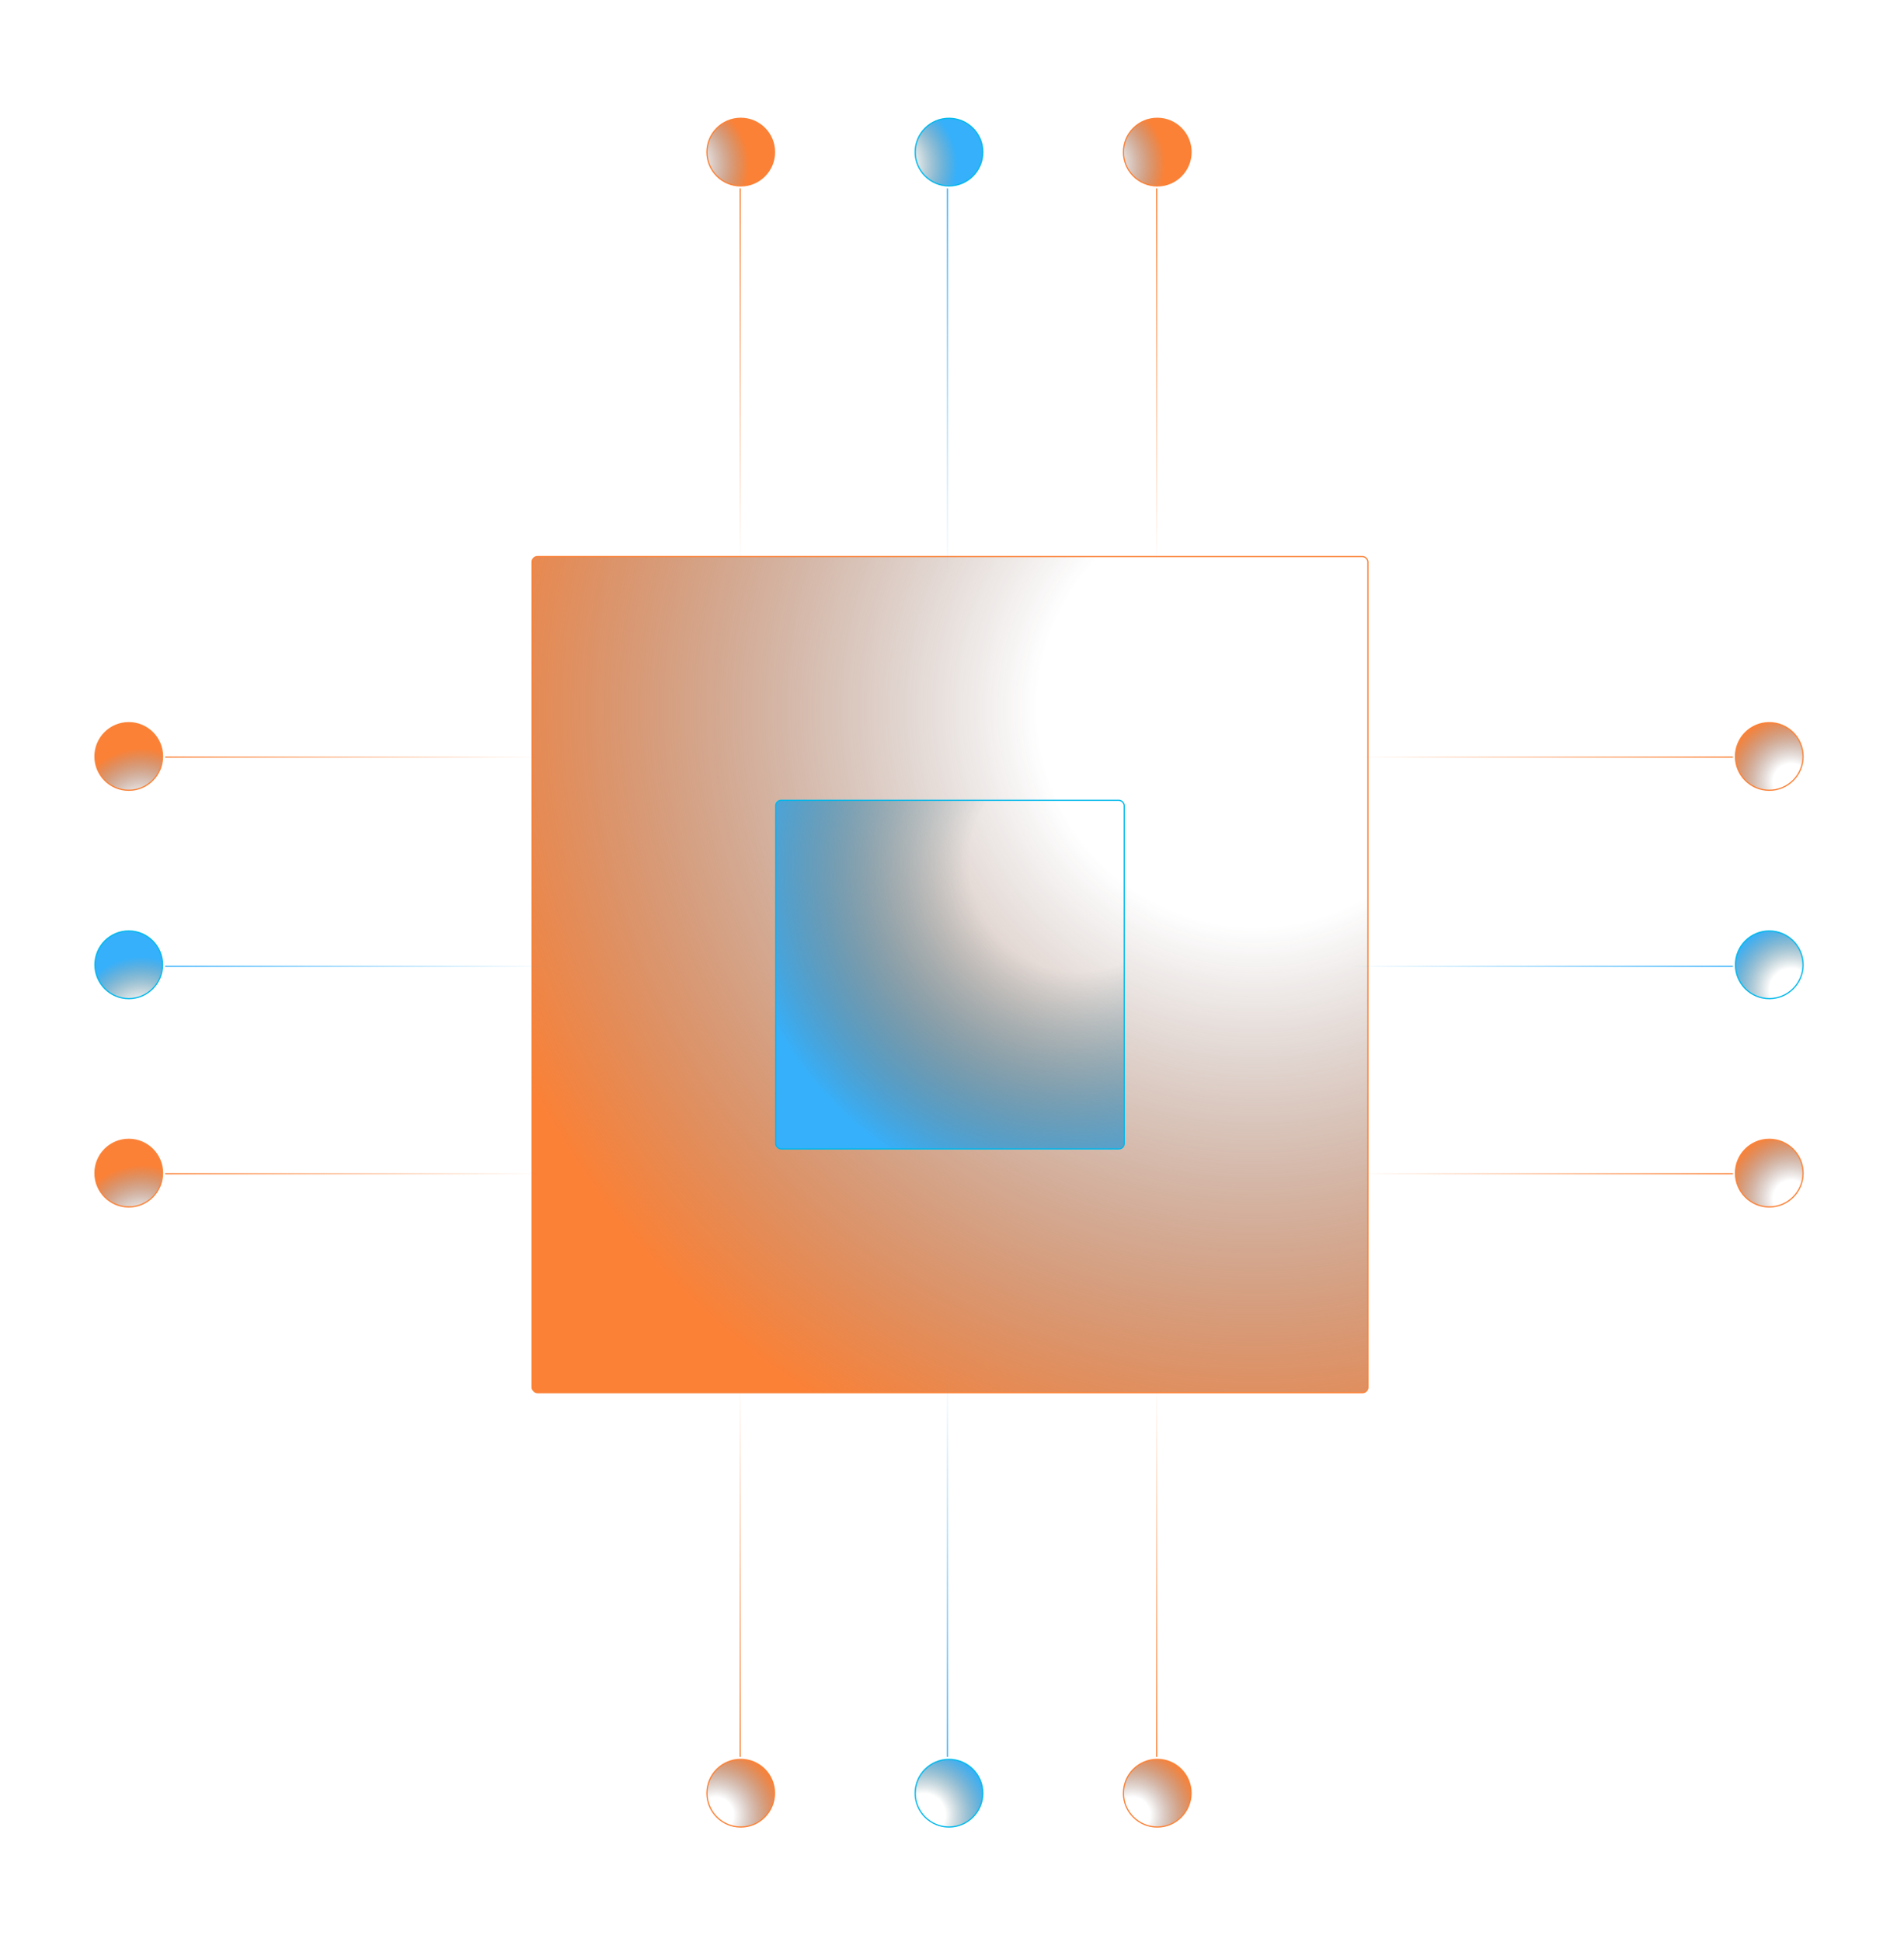 <svg width="1594" height="1625" viewBox="0 0 1594 1625" fill="none" xmlns="http://www.w3.org/2000/svg">
<rect x="445.475" y="465.797" width="699.697" height="699.697" rx="4.5" fill="url(#paint0_radial)" stroke="#FB8136"/>
<rect x="649.434" y="669.755" width="291.779" height="291.779" rx="4.5" fill="url(#paint1_radial)" stroke="#00B8EB"/>
<line x1="460.6" y1="808.743" x2="138.213" y2="808.743" stroke="url(#paint2_linear)"/>
<line y1="-0.5" x2="322.386" y2="-0.5" transform="matrix(1 0 0 -1 138.213 633.069)" stroke="url(#paint3_linear)"/>
<line y1="-0.5" x2="322.386" y2="-0.5" transform="matrix(1 0 0 -1 138.213 981.772)" stroke="url(#paint4_linear)"/>
<circle r="28.297" transform="matrix(-4.37114e-08 1 1 4.37114e-08 107.797 633.081)" fill="url(#paint5_radial)" stroke="#FB8136"/>
<circle r="28.297" transform="matrix(-4.37114e-08 1 1 4.37114e-08 107.797 981.785)" fill="url(#paint6_radial)" stroke="#FB8136"/>
<circle r="28.297" transform="matrix(-4.37114e-08 1 1 4.37114e-08 107.797 807.433)" fill="url(#paint7_radial)" stroke="#00B8EB"/>
<line y1="-0.5" x2="322.386" y2="-0.5" transform="matrix(1 0 0 -1 1128.4 808.243)" stroke="url(#paint8_linear)"/>
<line x1="1450.79" y1="633.569" x2="1128.4" y2="633.569" stroke="url(#paint9_linear)"/>
<line x1="1450.79" y1="982.272" x2="1128.4" y2="982.272" stroke="url(#paint10_linear)"/>
<circle cx="1481.2" cy="633.081" r="28.297" transform="rotate(90 1481.2 633.081)" fill="url(#paint11_radial)" stroke="#FB8136"/>
<circle cx="1481.2" cy="981.785" r="28.297" transform="rotate(90 1481.2 981.785)" fill="url(#paint12_radial)" stroke="#FB8136"/>
<circle cx="1481.2" cy="807.433" r="28.297" transform="rotate(90 1481.2 807.433)" fill="url(#paint13_radial)" stroke="#00B8EB"/>
<line x1="793.178" y1="480.1" x2="793.178" y2="157.714" stroke="url(#paint14_linear)"/>
<line y1="-0.5" x2="322.386" y2="-0.5" transform="matrix(-4.37114e-08 1 1 4.37114e-08 968.852 157.714)" stroke="url(#paint15_linear)"/>
<line y1="-0.5" x2="322.386" y2="-0.5" transform="matrix(-4.37114e-08 1 1 4.37114e-08 620.148 157.714)" stroke="url(#paint16_linear)"/>
<circle r="28.297" transform="matrix(-1 -8.74228e-08 -8.74228e-08 1 968.84 127.297)" fill="url(#paint17_radial)" stroke="#FB8136"/>
<circle r="28.297" transform="matrix(-1 -8.74228e-08 -8.74228e-08 1 620.137 127.297)" fill="url(#paint18_radial)" stroke="#FB8136"/>
<circle r="28.297" transform="matrix(-1 -8.74228e-08 -8.74228e-08 1 794.487 127.297)" fill="url(#paint19_radial)" stroke="#00B8EB"/>
<line y1="-0.5" x2="322.386" y2="-0.5" transform="matrix(-4.37114e-08 1 1 4.37114e-08 793.678 1147.9)" stroke="url(#paint20_linear)"/>
<line x1="968.352" y1="1470.29" x2="968.352" y2="1147.9" stroke="url(#paint21_linear)"/>
<line x1="619.648" y1="1470.29" x2="619.648" y2="1147.9" stroke="url(#paint22_linear)"/>
<circle cx="968.84" cy="1500.7" r="28.297" transform="rotate(-180 968.84 1500.7)" fill="url(#paint23_radial)" stroke="#FB8136"/>
<circle cx="620.137" cy="1500.7" r="28.297" transform="rotate(-180 620.137 1500.7)" fill="url(#paint24_radial)" stroke="#FB8136"/>
<circle cx="794.487" cy="1500.7" r="28.297" transform="rotate(-180 794.487 1500.7)" fill="url(#paint25_radial)" stroke="#00B8EB"/>
<defs>
<radialGradient id="paint0_radial" cx="0" cy="0" r="1" gradientUnits="userSpaceOnUse" gradientTransform="translate(1051.92 591.619) rotate(138.891) scale(688.962)">
<stop stop-color="#FB8136" stop-opacity="0"/>
<stop offset="0.266" stop-color="#56342B" stop-opacity="0"/>
<stop offset="1" stop-color="#FB8136"/>
</radialGradient>
<radialGradient id="paint1_radial" cx="0" cy="0" r="1" gradientUnits="userSpaceOnUse" gradientTransform="translate(902.538 722.038) rotate(138.891) scale(287.876)">
<stop stop-color="#1FC0D7" stop-opacity="0"/>
<stop offset="0.318" stop-color="#1D4F5B" stop-opacity="0"/>
<stop offset="1" stop-color="#36B0FB"/>
</radialGradient>
<linearGradient id="paint2_linear" x1="142.558" y1="808.243" x2="460.6" y2="808.243" gradientUnits="userSpaceOnUse">
<stop stop-color="#36B0FB"/>
<stop offset="1" stop-color="#36B0FB" stop-opacity="0"/>
</linearGradient>
<linearGradient id="paint3_linear" x1="0" y1="0" x2="312.8" y2="-0.002" gradientUnits="userSpaceOnUse">
<stop stop-color="#FB8136"/>
<stop offset="1" stop-color="#FB8136" stop-opacity="0"/>
</linearGradient>
<linearGradient id="paint4_linear" x1="0" y1="0" x2="312.8" y2="-0.002" gradientUnits="userSpaceOnUse">
<stop stop-color="#FB8136"/>
<stop offset="1" stop-color="#FB8136" stop-opacity="0"/>
</linearGradient>
<radialGradient id="paint5_radial" cx="0" cy="0" r="1" gradientUnits="userSpaceOnUse" gradientTransform="translate(49.887 10.383) rotate(138.891) scale(56.629)">
<stop stop-color="#FB8136" stop-opacity="0"/>
<stop offset="0.266" stop-color="#56342B" stop-opacity="0"/>
<stop offset="1" stop-color="#FB8136"/>
</radialGradient>
<radialGradient id="paint6_radial" cx="0" cy="0" r="1" gradientUnits="userSpaceOnUse" gradientTransform="translate(49.887 10.383) rotate(138.891) scale(56.629)">
<stop stop-color="#FB8136" stop-opacity="0"/>
<stop offset="0.266" stop-color="#56342B" stop-opacity="0"/>
<stop offset="1" stop-color="#FB8136"/>
</radialGradient>
<radialGradient id="paint7_radial" cx="0" cy="0" r="1" gradientUnits="userSpaceOnUse" gradientTransform="translate(49.887 10.383) rotate(138.891) scale(56.629)">
<stop stop-color="#1FC0D7" stop-opacity="0"/>
<stop offset="0.318" stop-color="#1D4F5B" stop-opacity="0"/>
<stop offset="1" stop-color="#36B0FB"/>
</radialGradient>
<linearGradient id="paint8_linear" x1="318.041" y1="1.59983e-05" x2="0" y2="3.91797e-06" gradientUnits="userSpaceOnUse">
<stop stop-color="#36B0FB"/>
<stop offset="1" stop-color="#36B0FB" stop-opacity="0"/>
</linearGradient>
<linearGradient id="paint9_linear" x1="1450.79" y1="633.069" x2="1137.99" y2="633.071" gradientUnits="userSpaceOnUse">
<stop stop-color="#FB8136"/>
<stop offset="1" stop-color="#FB8136" stop-opacity="0"/>
</linearGradient>
<linearGradient id="paint10_linear" x1="1450.79" y1="981.772" x2="1137.99" y2="981.774" gradientUnits="userSpaceOnUse">
<stop stop-color="#FB8136"/>
<stop offset="1" stop-color="#FB8136" stop-opacity="0"/>
</linearGradient>
<radialGradient id="paint11_radial" cx="0" cy="0" r="1" gradientUnits="userSpaceOnUse" gradientTransform="translate(1502.29 614.668) rotate(138.891) scale(56.629)">
<stop stop-color="#FB8136" stop-opacity="0"/>
<stop offset="0.266" stop-color="#56342B" stop-opacity="0"/>
<stop offset="1" stop-color="#FB8136"/>
</radialGradient>
<radialGradient id="paint12_radial" cx="0" cy="0" r="1" gradientUnits="userSpaceOnUse" gradientTransform="translate(1502.29 963.371) rotate(138.891) scale(56.629)">
<stop stop-color="#FB8136" stop-opacity="0"/>
<stop offset="0.266" stop-color="#56342B" stop-opacity="0"/>
<stop offset="1" stop-color="#FB8136"/>
</radialGradient>
<radialGradient id="paint13_radial" cx="0" cy="0" r="1" gradientUnits="userSpaceOnUse" gradientTransform="translate(1502.29 789.019) rotate(138.891) scale(56.629)">
<stop stop-color="#1FC0D7" stop-opacity="0"/>
<stop offset="0.318" stop-color="#1D4F5B" stop-opacity="0"/>
<stop offset="1" stop-color="#36B0FB"/>
</radialGradient>
<linearGradient id="paint14_linear" x1="793.678" y1="162.058" x2="793.678" y2="480.1" gradientUnits="userSpaceOnUse">
<stop stop-color="#36B0FB"/>
<stop offset="1" stop-color="#36B0FB" stop-opacity="0"/>
</linearGradient>
<linearGradient id="paint15_linear" x1="0" y1="0" x2="312.8" y2="-0.002" gradientUnits="userSpaceOnUse">
<stop stop-color="#FB8136"/>
<stop offset="1" stop-color="#FB8136" stop-opacity="0"/>
</linearGradient>
<linearGradient id="paint16_linear" x1="0" y1="0" x2="312.8" y2="-0.002" gradientUnits="userSpaceOnUse">
<stop stop-color="#FB8136"/>
<stop offset="1" stop-color="#FB8136" stop-opacity="0"/>
</linearGradient>
<radialGradient id="paint17_radial" cx="0" cy="0" r="1" gradientUnits="userSpaceOnUse" gradientTransform="translate(49.887 10.383) rotate(138.891) scale(56.629)">
<stop stop-color="#FB8136" stop-opacity="0"/>
<stop offset="0.266" stop-color="#56342B" stop-opacity="0"/>
<stop offset="1" stop-color="#FB8136"/>
</radialGradient>
<radialGradient id="paint18_radial" cx="0" cy="0" r="1" gradientUnits="userSpaceOnUse" gradientTransform="translate(49.887 10.383) rotate(138.891) scale(56.629)">
<stop stop-color="#FB8136" stop-opacity="0"/>
<stop offset="0.266" stop-color="#56342B" stop-opacity="0"/>
<stop offset="1" stop-color="#FB8136"/>
</radialGradient>
<radialGradient id="paint19_radial" cx="0" cy="0" r="1" gradientUnits="userSpaceOnUse" gradientTransform="translate(49.887 10.383) rotate(138.891) scale(56.629)">
<stop stop-color="#1FC0D7" stop-opacity="0"/>
<stop offset="0.318" stop-color="#1D4F5B" stop-opacity="0"/>
<stop offset="1" stop-color="#36B0FB"/>
</radialGradient>
<linearGradient id="paint20_linear" x1="318.041" y1="1.59983e-05" x2="0" y2="3.91797e-06" gradientUnits="userSpaceOnUse">
<stop stop-color="#36B0FB"/>
<stop offset="1" stop-color="#36B0FB" stop-opacity="0"/>
</linearGradient>
<linearGradient id="paint21_linear" x1="968.852" y1="1470.29" x2="968.85" y2="1157.49" gradientUnits="userSpaceOnUse">
<stop stop-color="#FB8136"/>
<stop offset="1" stop-color="#FB8136" stop-opacity="0"/>
</linearGradient>
<linearGradient id="paint22_linear" x1="620.148" y1="1470.29" x2="620.147" y2="1157.49" gradientUnits="userSpaceOnUse">
<stop stop-color="#FB8136"/>
<stop offset="1" stop-color="#FB8136" stop-opacity="0"/>
</linearGradient>
<radialGradient id="paint23_radial" cx="0" cy="0" r="1" gradientUnits="userSpaceOnUse" gradientTransform="translate(989.931 1482.29) rotate(138.891) scale(56.629)">
<stop stop-color="#FB8136" stop-opacity="0"/>
<stop offset="0.266" stop-color="#56342B" stop-opacity="0"/>
<stop offset="1" stop-color="#FB8136"/>
</radialGradient>
<radialGradient id="paint24_radial" cx="0" cy="0" r="1" gradientUnits="userSpaceOnUse" gradientTransform="translate(641.227 1482.29) rotate(138.891) scale(56.629)">
<stop stop-color="#FB8136" stop-opacity="0"/>
<stop offset="0.266" stop-color="#56342B" stop-opacity="0"/>
<stop offset="1" stop-color="#FB8136"/>
</radialGradient>
<radialGradient id="paint25_radial" cx="0" cy="0" r="1" gradientUnits="userSpaceOnUse" gradientTransform="translate(815.578 1482.29) rotate(138.891) scale(56.629)">
<stop stop-color="#1FC0D7" stop-opacity="0"/>
<stop offset="0.318" stop-color="#1D4F5B" stop-opacity="0"/>
<stop offset="1" stop-color="#36B0FB"/>
</radialGradient>
</defs>
</svg>
